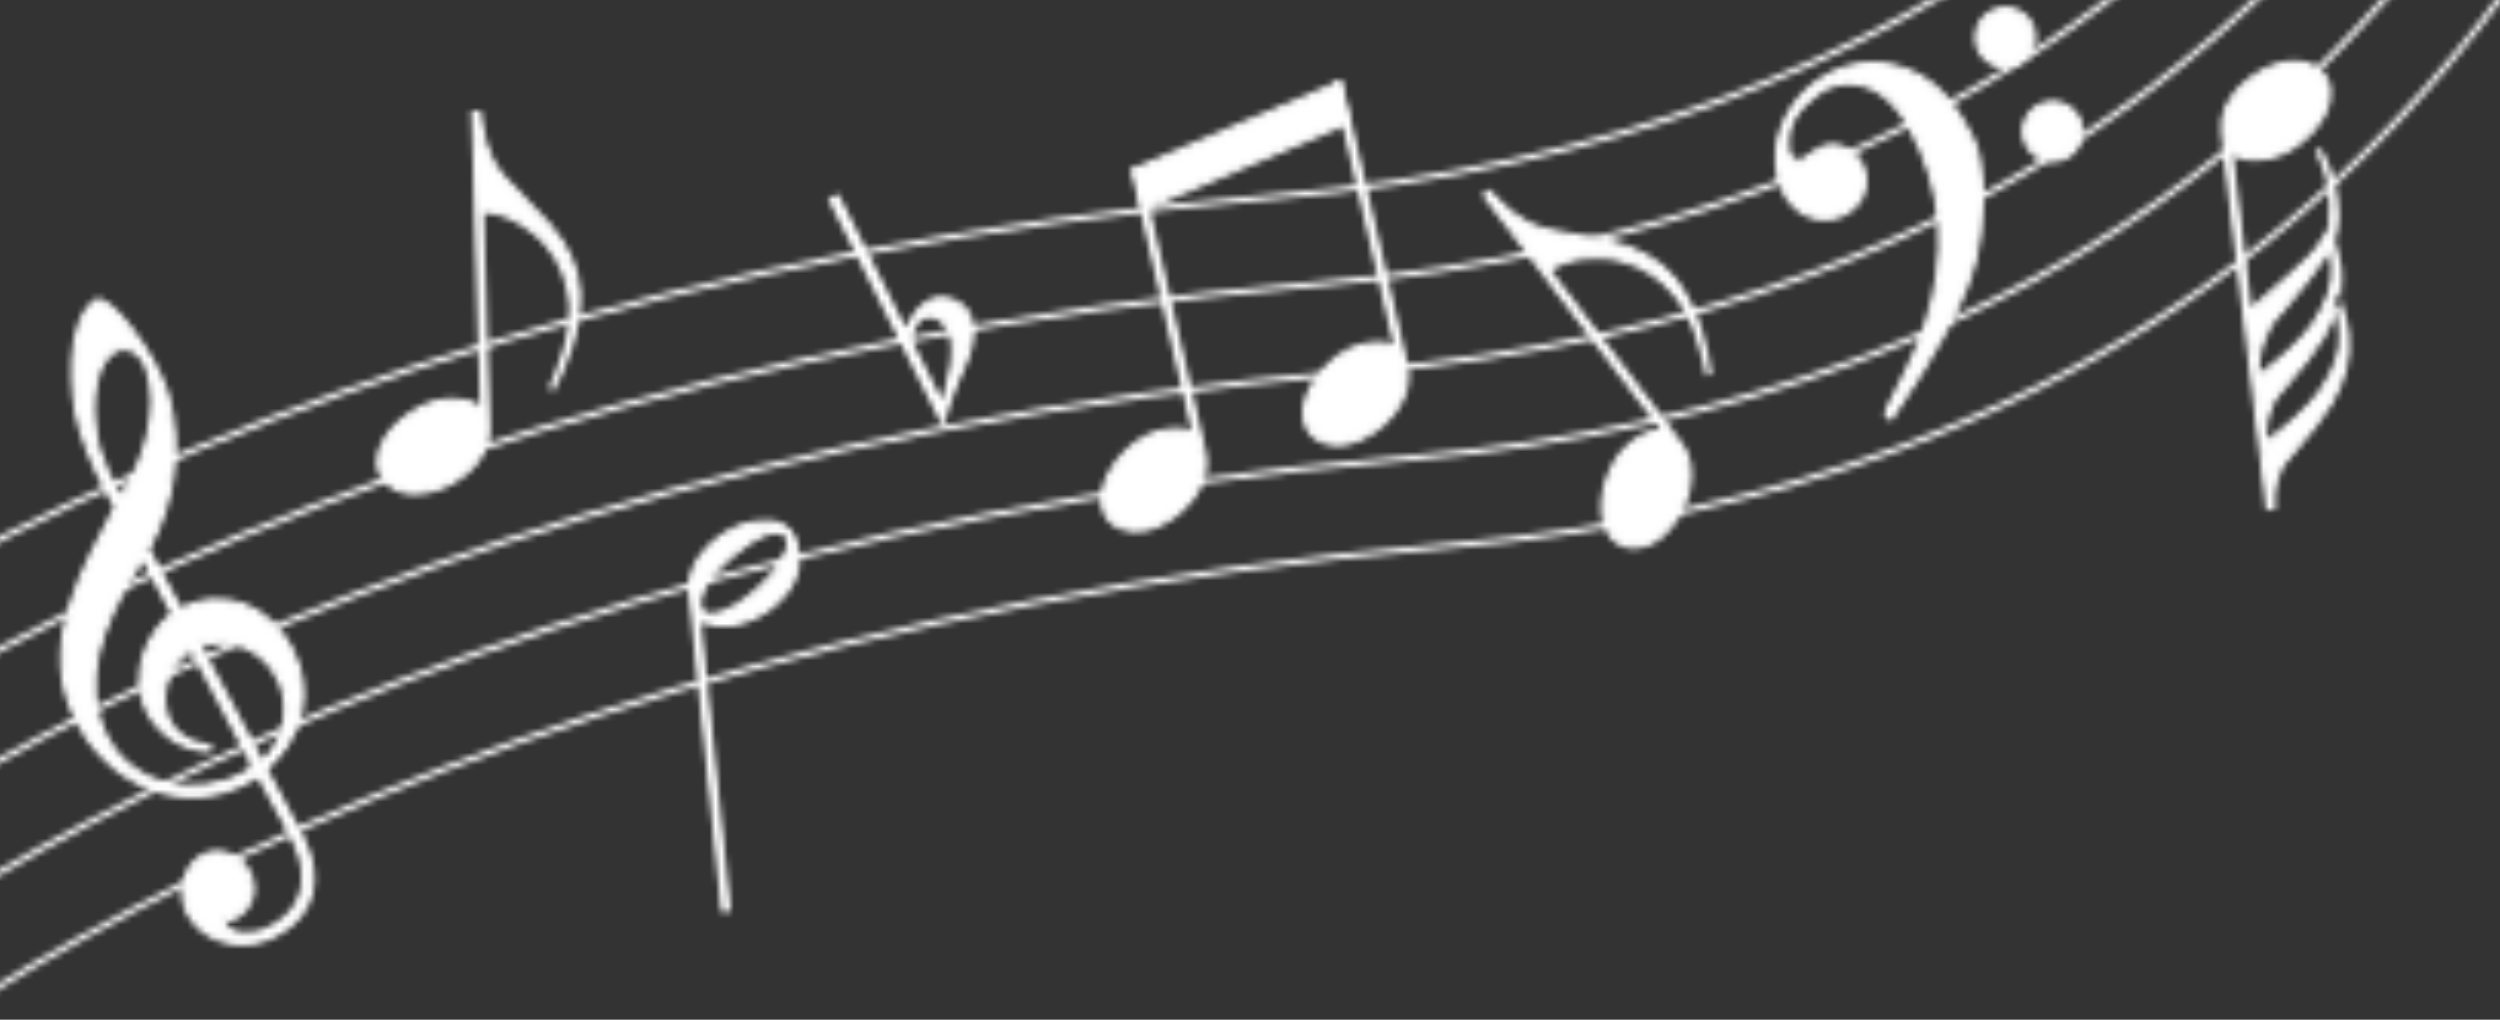 <svg width="407" height="166" viewBox="0 0 407 166" fill="none" xmlns="http://www.w3.org/2000/svg">
<rect x="0" y="0" width="407" height="166" fill="#333333" stroke="none"/>
<mask id="mask0_197_23" style="mask-type:alpha" maskUnits="userSpaceOnUse" x="-402" y="-467" width="1112" height="1102">
<g clip-path="url(#clip0_197_23)">
<path d="M-46.664 194.983C-46.664 194.983 41.703 105.229 235.937 88.845C456.416 70.252 460.26 -153.719 460.26 -153.719" stroke="white" stroke-width="0.92" stroke-miterlimit="10"/>
<path d="M-53.811 180.781C-53.811 180.781 34.551 91.018 228.79 74.642C449.268 56.049 453.117 -167.913 453.117 -167.913" stroke="white" stroke-width="0.92" stroke-miterlimit="10"/>
<path d="M-60.959 166.577C-60.959 166.577 27.408 76.823 221.642 60.439C442.12 41.846 445.965 -182.125 445.965 -182.125" stroke="white" stroke-width="0.92" stroke-miterlimit="10"/>
<path d="M-68.102 152.382C-68.102 152.382 20.265 62.628 214.499 46.244C434.977 27.651 438.822 -196.32 438.822 -196.32" stroke="white" stroke-width="0.92" stroke-miterlimit="10"/>
<path d="M-75.25 138.179C-75.25 138.179 13.113 48.417 207.351 32.041C427.83 13.448 431.674 -210.523 431.674 -210.523" stroke="white" stroke-width="0.92" stroke-miterlimit="10"/>
<path d="M242.394 31.429C244.452 33.516 246.89 36.37 251.476 37.584L251.951 37.702L251.953 37.703C253.873 38.142 255.804 38.468 257.62 38.779C259.216 39.051 260.718 39.311 262.066 39.621L262.634 39.758L262.635 39.758C266.408 40.689 270.051 42.614 272.422 45.562L272.648 45.849L272.648 45.85C276.227 50.559 277.657 56.885 278.197 61.036C277.401 57.383 276.243 51.887 272.807 47.738L272.808 47.738C270.644 45.108 267.414 42.972 264.025 42.156L264.026 42.155C260.18 41.138 255.363 41.621 252.277 43.64L251.828 43.934L252.153 44.361L273.53 72.498C275.002 74.435 275.3 77.078 274.685 79.764L274.55 80.302L274.549 80.31C273.865 82.956 272.287 85.471 270.372 87.083L269.985 87.394L269.984 87.394C268.68 88.389 267.152 88.873 265.83 88.815L265.808 89.314L265.83 88.815L265.817 88.815L265.564 88.804C264.395 88.72 263.323 88.19 262.51 87.23L262.341 87.016C261.019 85.275 260.771 82.604 261.355 79.934L261.483 79.401L261.485 79.393C262.187 76.502 263.77 73.814 265.641 72.393L265.639 72.393C267.376 71.075 268.91 70.309 270.235 70.455L271.393 70.583L270.688 69.656L241.92 31.79L242.394 31.429Z" fill="white" stroke="white"/>
<path d="M77.859 18.483C78.32 21.38 78.644 25.121 81.667 28.775L81.984 29.147L81.985 29.148C83.29 30.617 84.673 32.006 85.97 33.314C87.109 34.463 88.18 35.547 89.093 36.581L89.474 37.022L89.475 37.025C92.005 39.97 93.844 43.66 94.062 47.438L94.078 47.804C94.251 53.731 91.737 59.712 89.763 63.404C91.238 59.971 93.494 54.814 93.111 49.432C92.883 46.141 91.569 42.642 89.42 40.021L89.21 39.771C86.671 36.703 82.472 34.305 78.79 34.159L78.254 34.138L78.27 34.673L79.31 69.995C79.382 72.424 78.091 74.753 76.034 76.58L75.612 76.939L75.607 76.943C73.375 78.813 70.393 79.981 67.77 80.066L67.769 80.066C66.126 80.114 64.61 79.629 63.56 78.808L63.561 78.808L63.551 78.801L63.351 78.644C62.38 77.84 61.808 76.698 61.761 75.314L61.762 75.315C61.695 73.125 63.05 70.816 65.08 68.978L65.494 68.617L65.5 68.611C67.609 66.786 70.243 65.554 72.501 65.353L72.948 65.326C75.128 65.265 76.821 65.533 77.816 66.421L78.682 67.195L78.649 66.033L77.257 18.501L77.859 18.483Z" fill="white" stroke="white"/>
<path d="M136.242 32.203L147.432 54.439L147.874 53.527C148.757 51.704 149.798 50.026 151.533 49.153C152.499 48.667 153.748 48.648 154.91 49.058C156.068 49.466 157.082 50.28 157.603 51.377C158.321 52.937 158.261 54.666 157.823 56.416C157.495 57.73 156.961 59.023 156.416 60.225L155.874 61.395L155.871 61.4C154.851 63.646 154.096 66.01 153.423 68.267L135.469 32.592L136.242 32.203ZM150.339 51.363C149.863 51.512 149.477 51.85 149.179 52.23C148.875 52.616 148.634 53.08 148.457 53.541C148.28 54.002 148.159 54.479 148.109 54.899C148.084 55.109 148.075 55.313 148.088 55.501C148.101 55.682 148.137 55.88 148.224 56.053L153.519 66.575L153.837 65.245C154.2 63.729 154.811 61.62 155.126 59.526C155.439 57.44 155.483 55.238 154.624 53.532C153.667 51.629 151.884 50.854 150.351 51.359L150.352 51.358C150.351 51.359 150.349 51.359 150.347 51.36C150.345 51.36 150.343 51.361 150.34 51.362L150.339 51.363Z" fill="white" stroke="white"/>
<path d="M-27.865 139.622L-22.024 151.231L-21.538 150.81L-14.934 145.077L-0.561 173.639L-1.334 174.028L-7.176 162.419L-7.661 162.841L-14.265 168.572L-28.638 140.011L-27.865 139.622ZM-13.893 150.475L-19.533 155.337L-19.829 155.592L-15.805 163.589L-15.319 163.171L-9.679 158.309L-9.384 158.054L-13.408 150.057L-13.893 150.475Z" fill="white" stroke="white"/>
<path d="M365.098 14.188C367.089 12.232 369.669 10.864 372.123 10.448L372.612 10.378C374.3 10.178 375.799 10.531 376.916 11.253L377.187 10.834L376.916 11.254L376.926 11.26C378.012 11.928 378.744 12.969 378.98 14.305L379.02 14.574C379.279 16.75 378.144 19.171 376.292 21.186L375.911 21.583L375.902 21.593C374.031 23.586 371.525 25.051 369.244 25.462L368.791 25.531L368.79 25.53L368.391 25.576C366.42 25.776 364.852 25.618 363.854 24.878L362.922 24.187L363.06 25.339L366.017 50.043L366.129 50.98L366.841 50.362C368.436 48.975 370.652 47.012 372.865 45.051L372.864 45.05C375.155 43.142 377.044 41.245 378.082 39.552L378.081 39.552C378.186 39.385 378.285 39.22 378.378 39.059C378.501 39.633 378.614 40.268 378.71 40.897C378.547 41.184 378.372 41.483 378.179 41.791C376.378 44.459 373.866 47.595 371.569 50.215L370.6 51.304C369.516 52.495 368.646 54.17 368.07 55.873C367.495 57.575 367.196 59.359 367.299 60.785L367.364 61.694L368.095 61.151C371.218 58.83 374.757 55.95 376.896 52.728L377.098 52.415L377.099 52.415C378.9 49.544 380.282 46.693 379.997 43.228L379.995 43.228C379.949 42.63 379.865 41.875 379.751 41.088C379.858 40.892 379.957 40.699 380.051 40.508C380.31 41.428 380.516 42.366 380.651 43.311L380.709 43.751C380.829 44.759 380.83 45.778 380.729 46.794L380.573 46.442L380.081 47.285L379.449 48.366L379.34 48.552L379.4 48.759C379.56 49.306 379.711 50.005 379.843 50.742C379.4 52.024 378.825 53.27 378.145 54.444L377.758 55.089L377.756 55.091C376.353 57.368 374.316 59.925 372.013 62.555L371.01 63.686L371.005 63.692C368.504 66.573 368.513 69.879 368.581 71.534L368.62 72.479L369.379 71.915C372.501 69.594 376.041 66.715 378.18 63.493L378.382 63.181L378.382 63.179C380.183 60.309 381.565 57.459 381.281 53.995C381.216 53.139 381.067 51.963 380.872 50.83C380.93 50.654 380.986 50.477 381.039 50.3C381.439 51.525 381.749 52.791 381.935 54.075L381.993 54.517C382.426 58.157 381.315 61.952 379.432 65.217L379.045 65.863L379.044 65.865C377.641 68.141 375.604 70.698 373.301 73.328L372.298 74.459L372.292 74.466C369.96 77.166 369.814 80.231 369.921 82.466L369.346 82.537L362.032 21.437C361.736 18.962 362.869 16.521 364.717 14.573L365.096 14.19L365.098 14.188ZM380.422 48.712C380.42 48.705 380.418 48.698 380.416 48.691L380.432 48.663C380.429 48.679 380.425 48.696 380.422 48.712ZM379.155 37.886C379.311 38.274 379.46 38.667 379.598 39.066C379.556 39.174 379.512 39.282 379.465 39.392C379.363 38.863 379.25 38.361 379.132 37.926L379.155 37.886ZM377.362 24.357C378.49 26.23 379.533 28.721 379.998 31.68L380.105 32.463C380.343 34.458 380.379 35.947 380.105 37.349C380.096 37.397 380.084 37.445 380.074 37.494C379.948 37.182 379.82 36.872 379.685 36.569L379.522 36.204C379.569 35.985 379.612 35.767 379.642 35.546C379.818 34.263 379.72 32.932 379.586 31.294L379.587 31.294C379.465 29.724 378.855 27.791 378.204 26.195C377.925 25.513 377.633 24.883 377.362 24.357Z" fill="white" stroke="white"/>
<path d="M115.782 88.908C117.742 87.03 120.282 85.688 122.6 85.32L123.06 85.259L123.061 85.26C124.616 85.098 126.032 85.026 127.2 85.63L127.2 85.629C128.955 86.542 129.521 88.255 129.724 90.339L129.76 90.761C129.934 93.328 128.615 95.813 126.549 97.773C124.613 99.609 122.076 100.927 119.676 101.373L119.198 101.45L119.194 101.451L118.638 101.522C117.408 101.653 116.161 101.581 114.593 100.838L114.589 100.791L114.269 100.685L114.066 101.17L113.627 101.215L118.429 147.914L117.891 147.968L112.536 95.944C112.338 93.45 113.687 90.915 115.782 88.908ZM124.109 86.946C123.241 87.32 122.342 87.855 121.488 88.442C119.779 89.616 118.198 91.036 117.303 91.923L117.045 92.178L117.052 92.192C116.063 93.215 115.195 94.284 114.593 95.328C113.955 96.434 113.575 97.58 113.747 98.632C113.8 99.155 113.983 99.596 114.403 99.891C114.784 100.157 115.288 100.247 115.834 100.286L115.86 100.288L115.886 100.288C116.91 100.254 118.244 99.746 119.607 98.977C120.987 98.198 122.458 97.116 123.767 95.862L123.765 95.861C125.1 94.639 126.373 93.2 127.269 91.811C127.717 91.115 128.08 90.418 128.305 89.759C128.528 89.105 128.627 88.449 128.507 87.853L128.506 87.853C128.314 86.869 127.378 86.41 126.602 86.407L126.602 86.407C125.817 86.352 124.955 86.582 124.109 86.946Z" fill="white" stroke="white"/>
<path d="M15.716 49.097C15.804 49.028 15.972 48.972 16.324 49.087C16.677 49.203 17.126 49.465 17.654 49.881C18.704 50.708 19.952 52.051 21.208 53.676C23.565 56.728 25.872 60.67 26.906 63.825L27.095 64.446L27.095 64.447C29.451 72.712 28.086 81.711 23.999 89.171L23.312 90.424L23.294 90.388L22.836 91.129C18.273 98.507 13.313 107.304 15.822 116.659L15.947 117.105L15.948 117.108C18.802 126.6 28.409 130.095 36.974 127.337L37.381 127.201L37.382 127.201C38.788 126.712 40.074 126.053 41.3 125.218L41.047 124.789L41.452 124.574L31.525 105.879L31.266 105.393L30.807 105.697C27.593 107.828 25.642 112.373 26.89 116.296C27.926 119.723 30.861 121.188 33.965 121.669L33.978 121.671L33.992 121.673C34.068 121.68 34.102 121.702 34.117 121.715C34.133 121.728 34.149 121.749 34.158 121.783L34.161 121.793L34.16 121.794C34.16 121.802 34.157 121.828 34.123 121.871C34.078 121.928 34.011 121.973 33.94 121.993C29.299 121.799 25.086 118.699 23.575 114.137L23.437 113.689L23.435 113.684C22.738 111.358 22.951 108.712 23.824 106.278C24.698 103.844 26.216 101.664 28.07 100.266L28.412 100.008L28.211 99.632L23.702 91.156L23.36 90.513L24.235 90.073L29.053 99.065L29.279 99.485L29.708 99.281C30.251 99.023 30.797 98.799 31.356 98.607L31.918 98.425L31.922 98.424C39.057 96.219 46.034 101.016 48.347 108.351L48.455 108.703L48.456 108.707C50.312 114.875 48.043 120.542 43.307 124.895L43.022 125.156L43.203 125.498L49.248 136.876C49.592 137.562 49.823 138.212 50.023 138.846L50.216 139.479C51.099 142.415 50.889 145.076 49.75 147.303C48.68 149.395 46.767 151.149 44.07 152.392L43.52 152.633L43.519 152.634C41.232 153.598 38.483 153.675 36.05 152.882C33.697 152.116 31.675 150.55 30.637 148.232L30.539 148.006C29.187 144.723 30.465 140.623 33.486 139.295L33.485 139.294C36.162 138.153 39.466 139.748 40.601 142.587L40.704 142.867L40.704 142.869C41.422 144.952 40.844 146.624 39.875 147.805C39.385 148.401 38.794 148.872 38.221 149.198C37.713 149.486 37.243 149.647 36.889 149.696L36.744 149.71L36.05 149.749L36.306 150.394C36.812 151.672 38.23 152.119 39.508 152.211C40.659 152.294 41.896 152.11 42.784 151.809L43.142 151.673L43.145 151.672C45.92 150.472 47.773 148.765 48.752 146.681C49.728 144.599 49.804 142.204 49.148 139.681L49.146 139.671L49.142 139.662C48.738 138.322 48.137 136.784 47.321 135.355L47.322 135.355L42.427 126.429L42.172 125.963L41.722 126.245C39.998 127.33 38.246 128.109 36.486 128.643L36.486 128.643C26.683 131.591 16.146 125.81 11.851 115.298L11.652 114.793L11.652 114.792C9.508 109.24 10.074 103.648 11.814 98.223C13.559 92.786 16.463 87.574 18.953 82.771L19.081 82.526L18.941 82.288C16.702 78.468 14.859 74.657 13.527 70.496L13.268 69.659L13.267 69.658C12.463 66.998 11.854 62.732 12.076 58.669C12.187 56.639 12.505 54.681 13.096 53.007C13.688 51.332 14.543 49.975 15.707 49.102L15.708 49.103L15.716 49.097ZM32.499 105.532L42.328 123.863L42.646 124.457L43.122 123.981C46.229 120.872 47.583 116.061 46.044 111.617L46.042 111.608L46.038 111.6C43.878 106.014 38.367 103.071 32.79 104.818L32.213 104.999L32.499 105.532ZM18.97 56.755C16.356 58.147 15.345 61.304 15.092 64.481C14.852 67.491 15.275 70.691 15.823 72.902L15.934 73.331L15.938 73.344C16.709 75.908 17.925 78.385 19.267 80.67L19.68 81.372L20.119 80.686C23.722 75.065 26.467 66.74 24.132 59.861C23.789 58.835 23.143 57.877 22.272 57.256C21.388 56.628 20.274 56.352 19.062 56.717L19.015 56.732L18.97 56.755Z" fill="white" stroke="white"/>
<path d="M-158.776 112.257C-158.316 111.748 -157.567 111.528 -156.447 111.688C-155.327 111.848 -153.926 112.38 -152.309 113.248C-149.083 114.981 -145.126 117.983 -141.052 121.693C-133.156 128.883 -124.924 138.639 -120.818 146.727L-120.433 147.504L-120.432 147.506C-110.33 168.313 -109.75 192.827 -117.106 214.48L-117.499 215.637L-116.765 215.267L-99.397 237.346L-99.102 237.72L-98.714 237.444C-97.167 236.344 -95.566 235.355 -93.909 234.48L-93.194 234.112L-93.191 234.109C-74.957 224.759 -53.966 234.455 -44.348 252.936L-43.898 253.822L-43.897 253.826C-36.009 269.5 -39.456 285.772 -50.029 299.585L-50.264 299.892L-50.026 300.197L-28.899 327.272L-28.899 327.273C-27.212 329.527 -26.111 331.713 -25.064 333.795C-21.307 341.259 -20.587 348.567 -22.619 355.177C-24.59 361.585 -29.164 367.388 -36.178 372.061L-36.865 372.51L-36.866 372.51C-42.605 376.22 -49.989 377.731 -56.927 376.748C-63.644 375.796 -69.907 372.514 -73.862 366.677L-74.237 366.104C-79.486 357.819 -78.065 345.912 -70.272 340.731L-70.274 340.731C-63.222 336.131 -53.083 339.189 -48.683 346.719L-48.477 347.082L-48.477 347.082C-45.477 352.503 -46.265 357.466 -48.386 361.229C-49.451 363.118 -50.851 364.703 -52.278 365.883C-53.711 367.068 -55.142 367.822 -56.254 368.082L-56.931 368.24L-56.565 368.832C-54.913 371.508 -51.446 372.067 -48.104 371.725C-44.936 371.4 -41.658 370.251 -39.578 369.017L-39.179 368.769L-39.176 368.768C-32.582 364.415 -28.658 359.233 -27.115 353.547C-25.573 347.864 -26.429 341.744 -29.263 335.547L-29.266 335.539L-29.27 335.53C-30.923 332.245 -33.182 328.5 -35.945 325.2L-35.944 325.2L-52.94 304.022L-53.272 303.608L-53.666 303.964C-57.743 307.666 -62.038 310.573 -66.48 312.808C-91.521 325.41 -122.605 314.607 -138.82 288.226L-139.201 287.6L-139.201 287.599L-139.586 286.951C-147.564 273.319 -148.592 258.403 -146.546 243.483C-144.465 228.315 -139.216 213.202 -134.898 199.472L-134.815 199.209L-134.995 198.998C-143.184 189.387 -150.182 179.551 -155.839 168.309C-159.212 161.607 -162.804 150.595 -164.11 139.73C-164.762 134.299 -164.841 128.925 -164.045 124.156C-163.275 119.534 -161.689 115.512 -159.042 112.548L-158.783 112.264L-158.776 112.257ZM-119.259 220.185C-127.859 241.71 -136.657 266.772 -125.901 289.81L-125.375 290.905L-125.373 290.909C-113.742 314.021 -87.446 318.73 -66.557 307.701L-65.566 307.163C-62.196 305.286 -59.208 303.029 -56.436 300.334L-55.95 300.089L-56.325 299.609L-91.045 255.109L-91.384 254.674L-91.784 255.054C-98.889 261.811 -101.796 273.972 -97.22 283.273L-96.996 283.714C-92.91 291.825 -84.914 294.276 -76.698 294.096L-76.682 294.095L-76.666 294.094C-75.997 294.035 -75.586 294.349 -75.367 294.785C-75.235 295.047 -75.248 295.411 -75.445 295.784C-75.634 296.142 -75.968 296.451 -76.379 296.598C-89.223 298.354 -102.329 291.754 -108.48 279.775L-108.768 279.2L-108.771 279.194C-111.773 273.227 -112.439 265.994 -111.249 259.064C-110.059 252.134 -107.019 245.551 -102.668 240.889L-102.377 240.577L-102.64 240.24L-118.401 220.062L-118.937 219.376L-119.259 220.185ZM-87.189 251.976L-87.725 252.254L-87.352 252.729L-53.053 296.329L-52.637 296.857L-52.251 296.307C-45.711 286.967 -44.429 274.029 -50.351 263.376L-50.356 263.369L-50.36 263.361L-50.742 262.742C-58.878 249.867 -73.991 245.143 -87.189 251.976ZM-145.565 132.075C-151.42 136.661 -152.647 145.019 -151.847 153.422C-151.044 161.859 -148.184 170.535 -145.628 175.996L-145.625 176.003L-145.622 176.009C-142.458 182.296 -138.171 188.185 -133.604 193.541L-133.076 194.161L-132.762 193.41C-126.041 177.34 -122.787 154.98 -131.397 138.381L-131.816 137.594C-133.129 135.181 -135.144 133.099 -137.533 131.961C-139.937 130.816 -142.715 130.631 -145.481 132.022L-145.525 132.045L-145.565 132.075Z" fill="white" stroke="white"/>
<path d="M185.183 27.685L195.908 73.84L196.017 74.308C196.363 76.541 195.554 78.884 194.008 80.935L193.666 81.369L193.662 81.375C191.953 83.511 189.484 85.17 187.074 85.854L186.593 85.978L186.591 85.978L186.292 86.042C184.896 86.311 183.526 86.165 182.444 85.689L182.217 85.583L182.207 85.578L181.98 85.463C180.945 84.902 180.186 83.991 179.839 82.777L179.77 82.513L179.77 82.513C179.278 80.38 180.147 77.847 181.768 75.645L182.102 75.209L182.107 75.203C183.813 73.001 186.157 71.268 188.328 70.621L188.76 70.506L188.761 70.506C190.877 70.011 192.594 69.945 193.747 70.618L194.749 71.203L194.485 70.074L184.658 27.809L185.183 27.685Z" fill="white" stroke="white"/>
<path d="M218.053 13.644L228.778 59.798L228.876 60.226C229.236 62.469 228.428 64.825 226.874 66.885L226.532 67.32L226.528 67.325C224.705 69.604 222.018 71.339 219.463 71.937L219.464 71.936C217.96 72.281 216.468 72.149 215.312 71.646L215.085 71.54L215.077 71.537L214.85 71.421C213.815 70.86 213.056 69.949 212.709 68.736L212.64 68.472L212.64 68.471C212.116 66.196 213.13 63.47 214.971 61.168L214.972 61.169L214.977 61.162C216.683 58.959 219.027 57.226 221.198 56.579L221.63 56.465L221.631 56.464C223.747 55.969 225.463 55.904 226.616 56.577L227.619 57.161L227.355 56.032L217.528 13.767L218.053 13.644Z" fill="white" stroke="white"/>
<path d="M217.803 13.787L219.211 19.824L186.409 33.685L185 27.646L217.803 13.787Z" fill="white" stroke="white"/>
<path d="M324.442 2.062C326.674 0.939 329.398 1.839 330.521 4.069C331.643 6.299 330.743 9.024 328.511 10.147C326.28 11.27 323.555 10.37 322.432 8.139C321.31 5.909 322.211 3.185 324.442 2.062Z" fill="white" stroke="white"/>
<path d="M332.139 17.356C334.37 16.233 337.095 17.133 338.217 19.363C339.34 21.593 338.439 24.318 336.208 25.441C333.976 26.564 331.251 25.663 330.129 23.433C329.007 21.203 329.908 18.479 332.139 17.356Z" fill="white" stroke="white"/>
<path d="M289.702 28.436C287.676 18.144 297.727 8.639 307.906 10.861L308.392 10.976C311.162 11.681 313.436 12.878 315.452 14.77C317.475 16.668 319.258 19.283 321.013 22.854L321.102 23.036C321.865 24.798 322.289 27.125 322.425 29.787C322.547 32.195 322.434 34.85 322.141 37.562L322.004 38.726C321.323 44.127 319.135 48.975 316.56 53.743L316.04 54.696C313.983 58.426 311.725 62.033 309.327 65.557L308.291 67.061C308.187 67.21 308.098 67.4 308.036 67.524C307.962 67.671 307.907 67.771 307.851 67.839C307.826 67.869 307.808 67.883 307.8 67.889L307.796 67.891L307.785 67.892C307.778 67.891 307.766 67.889 307.747 67.885C307.71 67.875 307.651 67.853 307.567 67.804L307.566 67.804C307.401 67.708 307.328 67.621 307.295 67.562C307.263 67.507 307.248 67.443 307.252 67.354C307.263 67.14 307.379 66.876 307.562 66.503L307.563 66.504C309.59 62.421 311.793 58.344 313.351 53.986L313.653 53.11C317.377 41.93 316.869 31.072 311.16 20.72L310.591 19.72C309.819 18.394 308.862 17.203 307.732 16.151L307.237 15.708C304.358 13.234 299.857 12.203 295.995 14.886L295.623 15.157L295.622 15.158C292.794 17.333 290.517 19.872 290.844 23.94C290.873 24.312 290.906 24.767 291.063 25.174C291.233 25.613 291.542 25.994 292.081 26.233L292.081 26.234C292.607 26.471 293.087 26.427 293.504 26.253C293.792 26.133 294.055 25.947 294.278 25.775L294.487 25.611L294.49 25.609C295.787 24.573 296.839 24.035 297.812 23.89C298.648 23.767 299.481 23.927 300.429 24.405L300.842 24.629L300.844 24.63C302.75 25.726 303.796 28.019 303.413 30.404C303.047 32.684 301.284 34.556 298.913 35.164L298.682 35.219C296.534 35.688 294.544 35.222 292.967 34.041C291.484 32.93 290.342 31.166 289.802 28.898L289.702 28.436Z" fill="white" stroke="white"/>
</g>
</mask>
<g mask="url(#mask0_197_23)">
<rect width="407" height="165" fill="white"/>
</g>
<defs>
<clipPath id="clip0_197_23">
<rect width="834.675" height="812.932" fill="white" transform="translate(-402 -91.793) rotate(-26.713)"/>
</clipPath>
</defs>
</svg>
